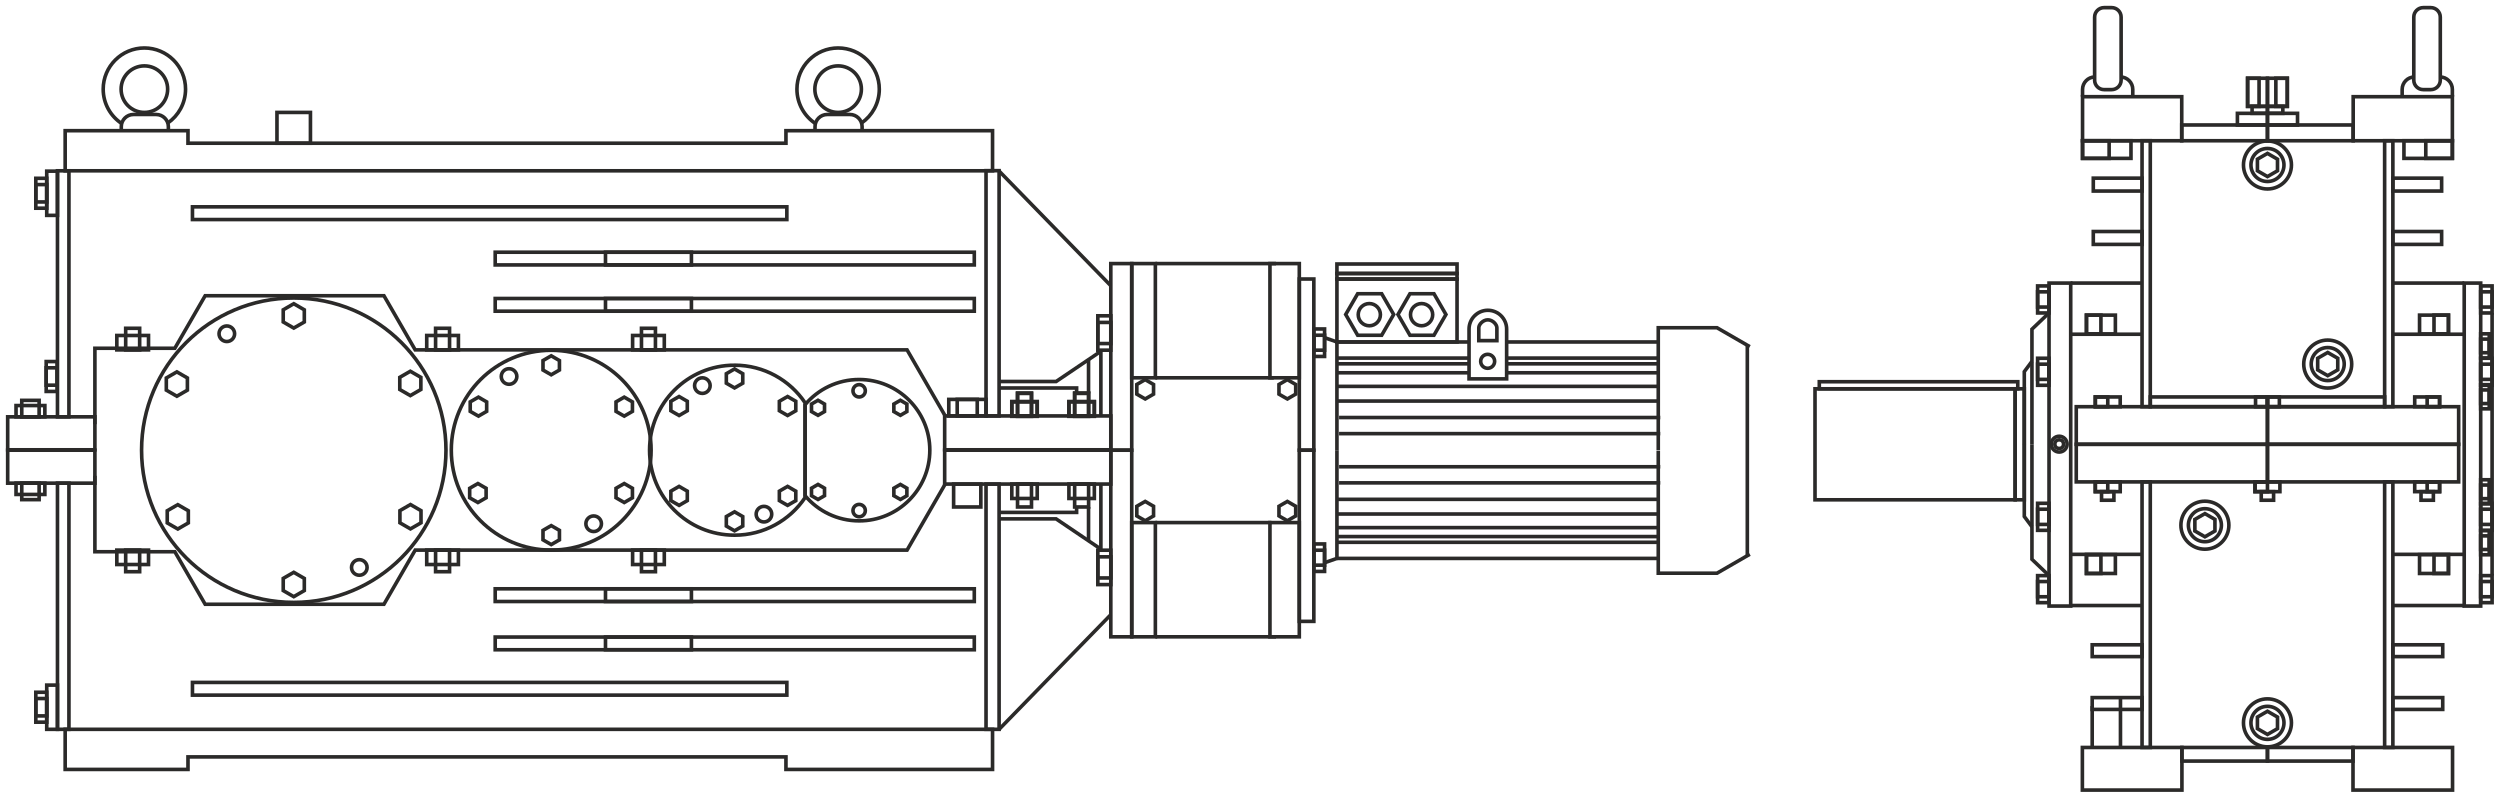<?xml version="1.0" encoding="UTF-8"?> <svg xmlns="http://www.w3.org/2000/svg" xmlns:xlink="http://www.w3.org/1999/xlink" xml:space="preserve" width="138mm" height="44mm" version="1.1" style="shape-rendering:geometricPrecision; text-rendering:geometricPrecision; image-rendering:optimizeQuality; fill-rule:evenodd; clip-rule:evenodd" viewBox="0 0 13800 4400"> <defs> <style type="text/css"> .str0 {stroke:#2B2A29;stroke-width:20;stroke-miterlimit:22.926} .fil0 {fill:none} </style> </defs> <g id="Слой_x0020_1">  <g id="_1394192220832"> <polygon class="fil0 str0" points="5478.84,4247.24 4338.41,4247.24 4338.41,4178.07 1037.66,4178.07 1037.66,4247.24 359.72,4247.24 359.72,4025.87 5478.84,4025.87 "></polygon> <rect class="fil0 str0" x="317.26" y="2667.05" width="63.25" height="1358.81"></rect> <rect class="fil0 str0" x="257.96" y="3781.8" width="59.3" height="244.06"></rect> <rect class="fil0 str0" x="197.68" y="3821.3" width="60.28" height="165.07"></rect> <rect class="fil0 str0" x="197.68" y="3855.9" width="60.28" height="95.89"></rect> <rect class="fil0 str0" x="1062.39" y="3766.99" width="3280.98" height="70.17"></rect> <rect class="fil0 str0" x="2733.53" y="3516.48" width="2644.55" height="70.17"></rect> <rect class="fil0 str0" x="3342.29" y="3516.48" width="474.36" height="70.17"></rect> <rect class="fil0 str0" x="2733.53" y="3250.16" width="2644.55" height="70.17"></rect> <rect class="fil0 str0" x="3342.29" y="3250.16" width="474.36" height="70.17"></rect> <rect class="fil0 str0" x="1062.39" y="1141.73" width="3280.98" height="70.17"></rect> <rect class="fil0 str0" x="2733.53" y="1392.24" width="2644.55" height="70.17"></rect> <rect class="fil0 str0" x="3342.29" y="1392.24" width="474.36" height="70.17"></rect> <rect class="fil0 str0" x="42.38" y="2485.08" width="481.44" height="181.97"></rect> <rect class="fil0 str0" x="88.5" y="2667.06" width="159.09" height="62.29"></rect> <rect class="fil0 str0" x="120.13" y="2667.05" width="95.84" height="90.94"></rect> <polyline class="fil0 str0" points="523.82,2626.56 523.82,3045.58 965.06,3045.58 1132.48,3335.55 2119.34,3335.55 2291.94,3036.6 5007.01,3036.6 5218.6,2670.11 "></polyline> <rect class="fil0 str0" x="5214.56" y="2485.07" width="917.09" height="186.94"></rect> <rect class="fil0 str0" x="5263.98" y="2672.02" width="150.21" height="126.49"></rect> <rect class="fil0 str0" x="5616.78" y="2672.02" width="77.08" height="126.49"></rect> <rect class="fil0 str0" x="5585.15" y="2672.02" width="140.34" height="79.55"></rect> <rect class="fil0 str0" x="5932.04" y="2672.02" width="77.08" height="126.49"></rect> <rect class="fil0 str0" x="5900.41" y="2672.02" width="140.34" height="79.55"></rect> <rect class="fil0 str0" x="3540.92" y="3036.6" width="77.08" height="119.19"></rect> <rect class="fil0 str0" x="3492" y="3036.6" width="174.91" height="79.55"></rect> <rect class="fil0 str0" x="2404.44" y="3036.6" width="77.08" height="119.19"></rect> <rect class="fil0 str0" x="2355.53" y="3036.6" width="174.91" height="79.55"></rect> <rect class="fil0 str0" x="693.8" y="3036.6" width="77.08" height="119.19"></rect> <rect class="fil0 str0" x="644.89" y="3036.6" width="174.91" height="79.55"></rect> <rect class="fil0 str0" x="2733.53" y="1647.63" width="2644.55" height="70.17"></rect> <rect class="fil0 str0" x="3342.29" y="1647.63" width="474.36" height="70.17"></rect> <rect class="fil0 str0" x="42.38" y="2300.91" width="481.44" height="181.97"></rect> <rect class="fil0 str0" x="88.5" y="2238.62" width="159.09" height="62.29"></rect> <rect class="fil0 str0" x="120.13" y="2209.97" width="95.84" height="90.94"></rect> <polyline class="fil0 str0" points="523.82,2341.4 523.82,1922.38 965.06,1922.38 1132.48,1632.41 2119.34,1632.41 2291.94,1931.36 5007.01,1931.36 5218.6,2297.85 "></polyline> <rect class="fil0 str0" x="5214.56" y="2295.94" width="917.09" height="186.94"></rect> <rect class="fil0 str0" x="5237.24" y="2204.65" width="205.63" height="91.29"></rect> <rect class="fil0 str0" x="5616.78" y="2169.44" width="77.08" height="126.49"></rect> <rect class="fil0 str0" x="5585.15" y="2216.39" width="140.34" height="79.55"></rect> <rect class="fil0 str0" x="5932.04" y="2169.44" width="77.08" height="126.49"></rect> <rect class="fil0 str0" x="5900.41" y="2216.39" width="140.34" height="79.55"></rect> <rect class="fil0 str0" x="3540.92" y="1812.17" width="77.08" height="119.19"></rect> <rect class="fil0 str0" x="3492" y="1851.82" width="174.91" height="79.55"></rect> <rect class="fil0 str0" x="2404.44" y="1812.17" width="77.08" height="119.19"></rect> <rect class="fil0 str0" x="2355.53" y="1851.82" width="174.91" height="79.55"></rect> <rect class="fil0 str0" x="693.8" y="1812.17" width="77.08" height="119.19"></rect> <rect class="fil0 str0" x="644.89" y="1851.82" width="174.91" height="79.55"></rect> <circle class="fil0 str0" cx="1621.6" cy="2485.08" r="840.16"></circle> <circle class="fil0 str0" cx="3042.7" cy="2485.08" r="551.52"></circle> <path class="fil0 str0" d="M4054.67 2015.93c162.26,0 305.29,82.39 389.53,207.61l0 523.08c-84.24,125.22 -227.27,207.61 -389.53,207.61 -259.11,0 -469.15,-210.05 -469.15,-469.15 0,-259.11 210.04,-469.15 469.15,-469.15z"></path> <path class="fil0 str0" d="M4742.5 2094.98c215.44,0 390.09,174.66 390.09,390.1 0,215.44 -174.65,390.09 -390.09,390.09 -119.67,0 -226.74,-53.91 -298.3,-138.75l0 -502.68c71.56,-84.84 178.63,-138.76 298.3,-138.76z"></path> <polygon class="fil0 str0" points="981.38,2785.75 1010.47,2802.55 1039.58,2819.35 1039.58,2852.95 1039.58,2886.55 1010.47,2903.35 981.38,2920.15 952.28,2903.35 923.18,2886.55 923.18,2852.95 923.18,2819.35 952.28,2802.55 "></polygon> <polygon class="fil0 str0" points="1621.6,3159.2 1650.7,3176 1679.8,3192.8 1679.8,3226.41 1679.8,3260.01 1650.7,3276.81 1621.6,3293.61 1592.51,3276.81 1563.4,3260.01 1563.4,3226.41 1563.4,3192.8 1592.51,3176 "></polygon> <polygon class="fil0 str0" points="2265.73,2785.1 2294.83,2801.9 2323.93,2818.7 2323.93,2852.31 2323.93,2885.91 2294.83,2902.71 2265.73,2919.51 2236.64,2902.71 2207.53,2885.91 2207.53,2852.31 2207.53,2818.7 2236.64,2801.9 "></polygon> <polygon class="fil0 str0" points="2264.97,2049.32 2294.07,2066.12 2323.17,2082.92 2323.17,2116.52 2323.17,2150.12 2294.07,2166.92 2264.97,2183.72 2235.88,2166.92 2206.77,2150.12 2206.77,2116.52 2206.77,2082.92 2235.88,2066.12 "></polygon> <polygon class="fil0 str0" points="976.25,2052.79 1005.35,2069.59 1034.45,2086.39 1034.45,2119.99 1034.45,2153.59 1005.35,2170.39 976.25,2187.19 947.16,2170.39 918.05,2153.59 918.05,2119.99 918.05,2086.39 947.16,2069.59 "></polygon> <polygon class="fil0 str0" points="1621.6,1676.55 1650.7,1693.35 1679.8,1710.15 1679.8,1743.75 1679.8,1777.35 1650.7,1794.15 1621.6,1810.95 1592.51,1794.15 1563.4,1777.35 1563.4,1743.75 1563.4,1710.15 1592.51,1693.35 "></polygon> <circle class="fil0 str0" cx="1252.05" cy="1842.28" r="42.98"></circle> <circle class="fil0 str0" cx="1983.36" cy="3132.3" r="42.98"></circle> <polygon class="fil0 str0" points="2637.96,2669.14 2660.64,2682.23 2683.33,2695.33 2683.33,2721.52 2683.33,2747.71 2660.64,2760.8 2637.96,2773.9 2615.28,2760.8 2592.59,2747.71 2592.59,2721.52 2592.59,2695.33 2615.28,2682.23 "></polygon> <polygon class="fil0 str0" points="3445.7,2669.14 3468.38,2682.23 3491.07,2695.33 3491.07,2721.52 3491.07,2747.71 3468.38,2760.8 3445.7,2773.9 3423.02,2760.8 3400.34,2747.71 3400.34,2721.52 3400.34,2695.33 3423.02,2682.23 "></polygon> <polygon class="fil0 str0" points="3445.7,2192.23 3468.38,2205.33 3491.07,2218.42 3491.07,2244.61 3491.07,2270.8 3468.38,2283.9 3445.7,2296.99 3423.02,2283.9 3400.34,2270.8 3400.34,2244.61 3400.34,2218.42 3423.02,2205.33 "></polygon> <polygon class="fil0 str0" points="2640.98,2192.23 2663.66,2205.33 2686.34,2218.42 2686.34,2244.61 2686.34,2270.8 2663.66,2283.9 2640.98,2296.99 2618.3,2283.9 2595.61,2270.8 2595.61,2244.61 2595.61,2218.42 2618.3,2205.33 "></polygon> <polygon class="fil0 str0" points="3042.7,2901.36 3065.38,2914.46 3088.07,2927.55 3088.07,2953.74 3088.07,2979.93 3065.38,2993.03 3042.7,3006.12 3020.02,2993.03 2997.34,2979.93 2997.34,2953.74 2997.34,2927.55 3020.02,2914.46 "></polygon> <polygon class="fil0 str0" points="3042.7,1964.03 3065.38,1977.13 3088.07,1990.22 3088.07,2016.41 3088.07,2042.6 3065.38,2055.7 3042.7,2068.79 3020.02,2055.7 2997.34,2042.6 2997.34,2016.41 2997.34,1990.22 3020.02,1977.13 "></polygon> <circle class="fil0 str0" cx="3277.01" cy="2891.05" r="42.98"></circle> <circle class="fil0 str0" cx="2809.97" cy="2078.19" r="42.98"></circle> <circle class="fil0 str0" cx="4216.95" cy="2838.12" r="42.98"></circle> <circle class="fil0 str0" cx="3876.99" cy="2128.56" r="42.98"></circle> <polygon class="fil0 str0" points="4054.67,2036.64 4077.35,2049.74 4100.03,2062.83 4100.03,2089.02 4100.03,2115.21 4077.35,2128.31 4054.67,2141.4 4031.99,2128.31 4009.3,2115.21 4009.3,2089.02 4009.3,2062.83 4031.99,2049.74 "></polygon> <polygon class="fil0 str0" points="3748.52,2188.83 3771.19,2201.93 3793.88,2215.02 3793.88,2241.21 3793.88,2267.4 3771.19,2280.5 3748.52,2293.59 3725.84,2280.5 3703.15,2267.4 3703.15,2241.21 3703.15,2215.02 3725.84,2201.93 "></polygon> <polygon class="fil0 str0" points="4347.39,2188.83 4370.07,2201.93 4392.76,2215.02 4392.76,2241.21 4392.76,2267.4 4370.07,2280.5 4347.39,2293.59 4324.71,2280.5 4302.03,2267.4 4302.03,2241.21 4302.03,2215.02 4324.71,2201.93 "></polygon> <polygon class="fil0 str0" points="3748.52,2684.93 3771.19,2698.02 3793.88,2711.12 3793.88,2737.31 3793.88,2763.5 3771.19,2776.6 3748.52,2789.69 3725.84,2776.6 3703.15,2763.5 3703.15,2737.31 3703.15,2711.12 3725.84,2698.02 "></polygon> <polygon class="fil0 str0" points="4347.39,2684.93 4370.07,2698.02 4392.76,2711.12 4392.76,2737.31 4392.76,2763.5 4370.07,2776.6 4347.39,2789.69 4324.71,2776.6 4302.03,2763.5 4302.03,2737.31 4302.03,2711.12 4324.71,2698.02 "></polygon> <polygon class="fil0 str0" points="4054.67,2825.26 4077.35,2838.36 4100.03,2851.45 4100.03,2877.64 4100.03,2903.83 4077.35,2916.93 4054.67,2930.03 4031.99,2916.93 4009.3,2903.83 4009.3,2877.64 4009.3,2851.45 4031.99,2838.36 "></polygon> <polygon class="fil0 str0" points="4515.4,2674.07 4533.37,2684.44 4551.34,2694.82 4551.34,2715.57 4551.34,2736.32 4533.37,2746.7 4515.4,2757.08 4497.42,2746.7 4479.45,2736.32 4479.45,2715.57 4479.45,2694.82 4497.42,2684.44 "></polygon> <polygon class="fil0 str0" points="4970.01,2674.07 4987.99,2684.44 5005.96,2694.82 5005.96,2715.57 5005.96,2736.32 4987.99,2746.7 4970.01,2757.08 4952.04,2746.7 4934.07,2736.32 4934.07,2715.57 4934.07,2694.82 4952.04,2684.44 "></polygon> <polygon class="fil0 str0" points="4515.4,2209.58 4533.37,2219.96 4551.34,2230.34 4551.34,2251.09 4551.34,2271.84 4533.37,2282.22 4515.4,2292.59 4497.42,2282.22 4479.45,2271.84 4479.45,2251.09 4479.45,2230.34 4497.42,2219.96 "></polygon> <polygon class="fil0 str0" points="4970.01,2209.58 4987.99,2219.96 5005.96,2230.34 5005.96,2251.09 5005.96,2271.84 4987.99,2282.22 4970.01,2292.59 4952.04,2282.22 4934.07,2271.84 4934.07,2251.09 4934.07,2230.34 4952.04,2219.96 "></polygon> <circle class="fil0 str0" cx="4742.5" cy="2818.35" r="34.09"></circle> <circle class="fil0 str0" cx="4742.5" cy="2157.22" r="34.09"></circle> <rect class="fil0 str0" x="5283.79" y="2204.65" width="110.59" height="91.29"></rect> <rect class="fil0 str0" x="5442.88" y="2672.02" width="72.13" height="1353.85"></rect> <rect class="fil0 str0" x="5442.88" y="942.09" width="72.13" height="1353.85"></rect> <rect class="fil0 str0" x="317.26" y="942.77" width="63.25" height="1358.13"></rect> <rect class="fil0 str0" x="257.96" y="944.78" width="59.3" height="244.06"></rect> <rect class="fil0 str0" x="197.68" y="984.27" width="60.28" height="165.07"></rect> <rect class="fil0 str0" x="197.68" y="1018.87" width="60.28" height="95.89"></rect> <rect class="fil0 str0" x="254.95" y="1995.71" width="60.28" height="165.07"></rect> <rect class="fil0 str0" x="254.95" y="2030.31" width="60.28" height="95.89"></rect> <polygon class="fil0 str0" points="5478.84,721.4 4338.41,721.4 4338.41,790.57 1037.66,790.57 1037.66,721.4 359.72,721.4 359.72,942.77 5478.84,942.77 "></polygon> <rect class="fil0 str0" x="1528.84" y="620.59" width="184.81" height="169.98"></rect> <path class="fil0 str0" d="M669.47 724.82l0 -25.63c0,-36.97 30.25,-67.23 67.23,-67.23l125.44 0c36.98,0 67.24,30.26 67.24,67.23l0 25.63"></path> <circle class="fil0 str0" cx="796.94" cy="492.15" r="128.47"></circle> <path class="fil0 str0" d="M673.36 682.95c-62.42,-40.51 -103.72,-110.83 -103.72,-190.8 0,-125.54 101.77,-227.3 227.3,-227.3 125.54,0 227.31,101.76 227.31,227.3 0,77.9 -39.2,146.65 -98.93,187.61"></path> <path class="fil0 str0" d="M4498.94 724.82l0 -25.63c0,-36.97 30.26,-67.23 67.23,-67.23l125.45 0c36.98,0 67.23,30.26 67.23,67.23l0 25.63"></path> <circle class="fil0 str0" cx="4626.42" cy="492.15" r="128.47"></circle> <path class="fil0 str0" d="M4502.83 682.95c-62.42,-40.51 -103.71,-110.83 -103.71,-190.8 0,-125.54 101.76,-227.3 227.3,-227.3 125.54,0 227.3,101.76 227.3,227.3 0,77.9 -39.19,146.65 -98.92,187.61"></path> <rect class="fil0 str0" x="6131.65" y="2485.08" width="115.5" height="1030.11"></rect> <rect class="fil0 str0" x="6247.16" y="2884.68" width="130.44" height="630.51"></rect> <rect class="fil0 str0" x="7010.09" y="2884.68" width="162.07" height="630.51"></rect> <line class="fil0 str0" x1="6377.6" y1="3515.19" x2="7043.68" y2="3515.19"></line> <line class="fil0 str0" x1="6377.6" y1="2884.68" x2="7018.37" y2="2884.68"></line> <polygon class="fil0 str0" points="6321.4,2767.86 6344.51,2781.2 6367.61,2794.55 6367.61,2821.23 6367.61,2847.91 6344.51,2861.25 6321.4,2874.6 6298.29,2861.25 6275.19,2847.91 6275.19,2821.23 6275.19,2794.55 6298.29,2781.2 "></polygon> <polygon class="fil0 str0" points="7106.07,2767.86 7129.17,2781.2 7152.28,2794.55 7152.28,2821.23 7152.28,2847.91 7129.17,2861.25 7106.07,2874.6 7082.96,2861.25 7059.86,2847.91 7059.86,2821.23 7059.86,2794.55 7082.96,2781.2 "></polygon> <rect class="fil0 str0" x="7172.14" y="2485.08" width="80.19" height="944.9"></rect> <rect class="fil0 str0" x="7252.32" y="3002.58" width="59.31" height="151.7"></rect> <rect class="fil0 str0" x="7252.32" y="3037.17" width="59.31" height="82.52"></rect> <rect class="fil0 str0" x="6060.02" y="3037.18" width="71.64" height="189.74"></rect> <rect class="fil0 str0" x="6060.02" y="3073.74" width="71.64" height="116.61"></rect> <line class="fil0 str0" x1="5515.01" y1="4025.87" x2="6131.66" y2="3392.95"></line> <line class="fil0 str0" x1="6076.81" y1="2672.02" x2="6076.81" y2="3037.18"></line> <polyline class="fil0 str0" points="5515.01,2864.24 5829.75,2864.24 6073.7,3029.1 "></polyline> <polyline class="fil0 str0" points="5515.01,2828.46 5942.89,2828.46 5942.89,2798.51 "></polyline> <line class="fil0 str0" x1="6008.72" y1="2985.2" x2="6008.72" y2="2798.51"></line> <polyline class="fil0 str0" points="7311.63,3106.17 7379.83,3082.45 7379.83,2485.08 "></polyline> <line class="fil0 str0" x1="7379.83" y1="3082.45" x2="9152.75" y2="3082.45"></line> <line class="fil0 str0" x1="7379.83" y1="2993.51" x2="9152.75" y2="2993.51"></line> <line class="fil0 str0" x1="7379.83" y1="2961.89" x2="9152.75" y2="2961.89"></line> <line class="fil0 str0" x1="7379.83" y1="2912.47" x2="9152.75" y2="2912.47"></line> <line class="fil0 str0" x1="7379.83" y1="2837.37" x2="9152.75" y2="2837.37"></line> <line class="fil0 str0" x1="7379.83" y1="2756.33" x2="9152.75" y2="2756.33"></line> <line class="fil0 str0" x1="7391.69" y1="2665.41" x2="9164.61" y2="2665.41"></line> <line class="fil0 str0" x1="7391.69" y1="2576.47" x2="9164.61" y2="2576.47"></line> <rect class="fil0 str0" x="5616.78" y="2171.64" width="77.08" height="126.49"></rect> <rect class="fil0 str0" x="5585.15" y="2218.58" width="140.34" height="79.55"></rect> <rect class="fil0 str0" x="5932.04" y="2171.64" width="77.08" height="126.49"></rect> <rect class="fil0 str0" x="5900.41" y="2218.58" width="140.34" height="79.55"></rect> <rect class="fil0 str0" x="6131.65" y="1454.97" width="115.5" height="1030.11"></rect> <rect class="fil0 str0" x="6247.16" y="1454.97" width="130.44" height="630.51"></rect> <rect class="fil0 str0" x="7010.09" y="1454.97" width="162.07" height="630.51"></rect> <line class="fil0 str0" x1="6377.6" y1="1454.97" x2="7043.68" y2="1454.97"></line> <line class="fil0 str0" x1="6377.6" y1="2085.48" x2="7031.54" y2="2085.48"></line> <polygon class="fil0 str0" points="6321.4,2202.29 6344.51,2188.95 6367.61,2175.61 6367.61,2148.93 6367.61,2122.24 6344.51,2108.9 6321.4,2095.56 6298.29,2108.9 6275.19,2122.24 6275.19,2148.93 6275.19,2175.61 6298.29,2188.95 "></polygon> <polygon class="fil0 str0" points="7106.07,2202.29 7129.17,2188.95 7152.28,2175.61 7152.28,2148.93 7152.28,2122.24 7129.17,2108.9 7106.07,2095.56 7082.96,2108.9 7059.86,2122.24 7059.86,2148.93 7059.86,2175.61 7082.96,2188.95 "></polygon> <rect class="fil0 str0" x="7172.14" y="1540.17" width="80.19" height="944.9"></rect> <rect class="fil0 str0" x="7252.32" y="1815.88" width="59.31" height="151.7"></rect> <rect class="fil0 str0" x="7252.32" y="1850.47" width="59.31" height="82.52"></rect> <rect class="fil0 str0" x="6060.02" y="1743.24" width="71.64" height="189.74"></rect> <rect class="fil0 str0" x="6060.02" y="1779.8" width="71.64" height="116.61"></rect> <line class="fil0 str0" x1="5515.01" y1="944.29" x2="6131.66" y2="1577.2"></line> <line class="fil0 str0" x1="6076.81" y1="2298.14" x2="6076.81" y2="1932.98"></line> <polyline class="fil0 str0" points="5515.01,2105.91 5829.75,2105.91 6073.7,1941.05 "></polyline> <polyline class="fil0 str0" points="5515.01,2141.7 5942.89,2141.7 5942.89,2171.64 "></polyline> <line class="fil0 str0" x1="6008.72" y1="1984.96" x2="6008.72" y2="2171.64"></line> <polyline class="fil0 str0" points="7311.63,1863.99 7379.83,1887.71 7379.83,2485.08 "></polyline> <path class="fil0 str0" d="M7379.83 1887.71l730.28 0m206.54 0l836.1 0"></path> <path class="fil0 str0" d="M7379.83 1976.65l729.28 0m207.54 0l836.1 0"></path> <path class="fil0 str0" d="M7379.83 2008.27l729.28 0m207.54 0l836.1 0"></path> <path class="fil0 str0" d="M7380.82 2057.71l728.29 0m206.56 0l838.06 0"></path> <line class="fil0 str0" x1="7379.83" y1="2132.79" x2="9152.75" y2="2132.79"></line> <line class="fil0 str0" x1="7379.83" y1="2213.83" x2="9152.75" y2="2213.83"></line> <line class="fil0 str0" x1="7391.69" y1="2304.75" x2="9164.61" y2="2304.75"></line> <line class="fil0 str0" x1="7391.69" y1="2393.69" x2="9164.61" y2="2393.69"></line> <path class="fil0 str0" d="M8212.88 1712.76l0 0c57.08,0 103.77,46.69 103.77,103.77l0 274.73 -207.54 0 0 -274.73c0,-57.08 46.69,-103.77 103.77,-103.77z"></path> <circle class="fil0 str0" cx="8211.89" cy="1994.41" r="38.54"></circle> <path class="fil0 str0" d="M8212.88 1765.53l0 0c27.46,0 49.91,26.16 49.91,43.45l0 71.3 -99.82 0 0 -71.3c0,-17.3 22.46,-43.45 49.91,-43.45z"></path> <polygon class="fil0 str0" points="7626.82,1850.66 7659.92,1793.33 7693.02,1735.99 7659.91,1678.65 7626.81,1621.31 7560.6,1621.31 7494.39,1621.3 7461.3,1678.63 7428.2,1735.97 7461.31,1793.32 7494.41,1850.66 7560.62,1850.66 "></polygon> <circle class="fil0 str0" cx="7558.62" cy="1736.97" r="61.27"></circle> <polygon class="fil0 str0" points="7915.38,1850.66 7948.48,1793.33 7981.58,1735.99 7948.47,1678.65 7915.37,1621.31 7849.16,1621.31 7782.95,1621.3 7749.86,1678.63 7716.76,1735.97 7749.87,1793.32 7782.97,1850.66 7849.17,1850.66 "></polygon> <circle class="fil0 str0" cx="7847.18" cy="1736.97" r="61.27"></circle> <rect class="fil0 str0" x="7379.82" y="1540.3" width="663.03" height="347.41"></rect> <rect class="fil0 str0" x="7379.82" y="1509.66" width="663.03" height="30.64"></rect> <rect class="fil0 str0" x="7379.82" y="1457.3" width="663.03" height="52.37"></rect> <polyline class="fil0 str0" points="9153.63,2485.08 9153.63,1809.12 9477.77,1809.12 9658.89,1913.68 "></polyline> <polyline class="fil0 str0" points="9153.63,2488.04 9153.63,3164.01 9477.77,3164.01 9658.89,3059.44 "></polyline> <rect class="fil0 str0" x="12516.37" y="2245" width="1055.43" height="207.53"></rect> <rect class="fil0 str0" x="12516.37" y="2452.52" width="1055.43" height="207.53"></rect> <rect class="fil0 str0" x="12516.38" y="2191.14" width="646.81" height="53.85"></rect> <rect class="fil0 str0" x="12516.38" y="2191.14" width="65.72" height="53.85"></rect> <rect class="fil0 str0" x="13163.18" y="776.86" width="45.46" height="1468.11"></rect> <rect class="fil0 str0" x="13329.2" y="2191.14" width="137.37" height="53.85"></rect> <rect class="fil0 str0" x="13397.89" y="2191.14" width="68.68" height="53.85"></rect> <rect class="fil0 str0" x="13355.87" y="1739.51" width="159.61" height="104.01"></rect> <rect class="fil0 str0" x="13435.68" y="1739.51" width="79.8" height="104.01"></rect> <rect class="fil0 str0" x="13602.47" y="1562.62" width="90.92" height="1782.8"></rect> <line class="fil0 str0" x1="13208.64" y1="1844.99" x2="13602.46" y2="1844.99"></line> <line class="fil0 str0" x1="13208.64" y1="1562.58" x2="13602.46" y2="1562.58"></line> <rect class="fil0 str0" x="13693.37" y="1578.35" width="63.01" height="149.22"></rect> <rect class="fil0 str0" x="13693.37" y="1610.96" width="63.01" height="84.01"></rect> <rect class="fil0 str0" x="13693.37" y="1977.61" width="63.01" height="149.22"></rect> <rect class="fil0 str0" x="13693.37" y="2010.21" width="63.01" height="84.01"></rect> <rect class="fil0 str0" x="13693.38" y="2123.38" width="47.2" height="133.41"></rect> <rect class="fil0 str0" x="13693.38" y="2152.53" width="47.2" height="75.11"></rect> <rect class="fil0 str0" x="13693.38" y="1842.74" width="47.2" height="133.41"></rect> <rect class="fil0 str0" x="13693.38" y="1871.89" width="47.2" height="75.11"></rect> <rect class="fil0 str0" x="13329.2" y="2660.05" width="137.37" height="53.85"></rect> <rect class="fil0 str0" x="13397.89" y="2660.05" width="68.68" height="53.85"></rect> <rect class="fil0 str0" x="13355.87" y="3061.52" width="159.61" height="104.01"></rect> <rect class="fil0 str0" x="13435.68" y="3061.52" width="79.8" height="104.01"></rect> <line class="fil0 str0" x1="13208.64" y1="3060.06" x2="13602.46" y2="3060.06"></line> <line class="fil0 str0" x1="13208.64" y1="3342.46" x2="13602.46" y2="3342.46"></line> <rect class="fil0 str0" x="13693.37" y="3177.47" width="63.01" height="149.22"></rect> <rect class="fil0 str0" x="13693.37" y="3210.08" width="63.01" height="84.01"></rect> <rect class="fil0 str0" x="13693.37" y="2778.22" width="63.01" height="149.22"></rect> <rect class="fil0 str0" x="13693.37" y="2810.82" width="63.01" height="84.01"></rect> <rect class="fil0 str0" x="13693.38" y="2648.25" width="47.2" height="133.41"></rect> <rect class="fil0 str0" x="13693.38" y="2677.41" width="47.2" height="75.11"></rect> <rect class="fil0 str0" x="13693.38" y="2928.9" width="47.2" height="133.41"></rect> <rect class="fil0 str0" x="13693.38" y="2958.05" width="47.2" height="75.11"></rect> <line class="fil0 str0" x1="13756.4" y1="3177.47" x2="13756.4" y2="1727.58"></line> <rect class="fil0 str0" x="13364.06" y="2713.91" width="68.17" height="47.39"></rect> <rect class="fil0 str0" x="13163.18" y="2660.02" width="45.46" height="1466"></rect> <rect class="fil0 str0" x="12516.37" y="4126.04" width="472.21" height="75.11"></rect> <rect class="fil0 str0" x="12988.57" y="4126.03" width="549.47" height="235.21"></rect> <rect class="fil0 str0" x="13208.64" y="1277.93" width="269.14" height="71.15"></rect> <rect class="fil0 str0" x="13208.64" y="983.43" width="269.14" height="71.15"></rect> <rect class="fil0 str0" x="12989.61" y="533.79" width="547.49" height="243.11"></rect> <rect class="fil0 str0" x="13269.76" y="776.88" width="267.34" height="97.34"></rect> <rect class="fil0 str0" x="13390.33" y="776.88" width="146.77" height="97.34"></rect> <path class="fil0 str0" d="M13376.42 42.11l41.67 0c28.87,0 52.29,23.42 52.29,52.29l0 348.04c0,28.87 -23.42,52.29 -52.29,52.29l-41.67 0c-28.88,0 -52.3,-23.42 -52.3,-52.29l0 -348.04c0,-28.87 23.42,-52.29 52.3,-52.29z"></path> <path class="fil0 str0" d="M13259.89 533.77l0 -40.5m0 0c0,-36.98 30.25,-68.22 67.23,-68.22m142.75 0c36.98,0 67.23,31.27 67.23,68.22m0 0l0 40.5"></path> <rect class="fil0 str0" x="12516.37" y="689.89" width="473.24" height="86.99"></rect> <rect class="fil0 str0" x="12516.38" y="625.65" width="165.92" height="64.24"></rect> <rect class="fil0 str0" x="12516.37" y="587.12" width="84.88" height="38.54"></rect> <rect class="fil0 str0" x="12516.37" y="431.95" width="109.59" height="155.16"></rect> <rect class="fil0 str0" x="12562.71" y="431.95" width="63.25" height="155.16"></rect> <rect class="fil0 str0" x="11460.94" y="2245" width="1055.43" height="207.53"></rect> <rect class="fil0 str0" x="11460.94" y="2452.52" width="1055.43" height="207.53"></rect> <rect class="fil0 str0" x="11869.56" y="2191.14" width="646.81" height="53.85"></rect> <rect class="fil0 str0" x="12450.65" y="2191.14" width="65.72" height="53.85"></rect> <rect class="fil0 str0" x="11824.1" y="776.86" width="45.46" height="1468.11"></rect> <rect class="fil0 str0" x="11566.17" y="2191.14" width="137.37" height="53.85"></rect> <rect class="fil0 str0" x="11566.17" y="2191.14" width="68.68" height="53.85"></rect> <rect class="fil0 str0" x="11517.26" y="1739.51" width="159.61" height="104.01"></rect> <rect class="fil0 str0" x="11517.26" y="1739.51" width="79.8" height="104.01"></rect> <rect class="fil0 str0" x="11310.65" y="1562.62" width="119.64" height="1782.8"></rect> <line class="fil0 str0" x1="11824.1" y1="1844.99" x2="11430.28" y2="1844.99"></line> <line class="fil0 str0" x1="11824.1" y1="1562.58" x2="11430.28" y2="1562.58"></line> <rect class="fil0 str0" x="11247.63" y="1578.35" width="63.01" height="149.22"></rect> <rect class="fil0 str0" x="11247.63" y="1610.96" width="63.01" height="84.01"></rect> <rect class="fil0 str0" x="11247.63" y="1977.61" width="63.01" height="149.22"></rect> <rect class="fil0 str0" x="11247.63" y="2010.21" width="63.01" height="84.01"></rect> <rect class="fil0 str0" x="11566.17" y="2660.05" width="137.37" height="53.85"></rect> <rect class="fil0 str0" x="11566.17" y="2660.05" width="68.68" height="53.85"></rect> <rect class="fil0 str0" x="11517.26" y="3061.52" width="159.61" height="104.01"></rect> <rect class="fil0 str0" x="11517.26" y="3061.52" width="79.8" height="104.01"></rect> <line class="fil0 str0" x1="11824.1" y1="3060.06" x2="11430.28" y2="3060.06"></line> <line class="fil0 str0" x1="11824.1" y1="3342.46" x2="11430.28" y2="3342.46"></line> <rect class="fil0 str0" x="11247.63" y="3177.47" width="63.01" height="149.22"></rect> <rect class="fil0 str0" x="11247.63" y="3210.08" width="63.01" height="84.01"></rect> <rect class="fil0 str0" x="11247.63" y="2778.22" width="63.01" height="149.22"></rect> <rect class="fil0 str0" x="11247.63" y="2810.82" width="63.01" height="84.01"></rect> <rect class="fil0 str0" x="11600.51" y="2713.91" width="68.17" height="47.39"></rect> <rect class="fil0 str0" x="11824.1" y="2660.02" width="45.46" height="1466"></rect> <rect class="fil0 str0" x="12044.17" y="4126.04" width="472.21" height="75.11"></rect> <rect class="fil0 str0" x="11494.7" y="4126.03" width="549.47" height="235.21"></rect> <rect class="fil0 str0" x="11554.97" y="1277.93" width="269.14" height="71.15"></rect> <rect class="fil0 str0" x="11554.97" y="983.43" width="269.14" height="71.15"></rect> <rect class="fil0 str0" x="11495.65" y="533.79" width="547.49" height="243.11"></rect> <rect class="fil0 str0" x="11495.65" y="776.88" width="267.34" height="97.34"></rect> <rect class="fil0 str0" x="11495.65" y="776.88" width="146.77" height="97.34"></rect> <path class="fil0 str0" d="M11614.65 42.11l41.67 0c28.87,0 52.29,23.42 52.29,52.29l0 348.04c0,28.87 -23.42,52.29 -52.29,52.29l-41.67 0c-28.88,0 -52.3,-23.42 -52.3,-52.29l0 -348.04c0,-28.87 23.42,-52.29 52.3,-52.29z"></path> <path class="fil0 str0" d="M11772.86 533.77l0 -40.5m0 0c0,-36.98 -30.26,-68.22 -67.24,-68.22m-142.74 0c-36.98,0 -67.23,31.27 -67.23,68.22m0 0l0 40.5"></path> <rect class="fil0 str0" x="12043.14" y="689.89" width="473.24" height="86.99"></rect> <rect class="fil0 str0" x="12350.46" y="625.65" width="165.92" height="64.24"></rect> <rect class="fil0 str0" x="12431.5" y="587.12" width="84.88" height="38.54"></rect> <rect class="fil0 str0" x="12406.78" y="431.95" width="109.59" height="155.16"></rect> <rect class="fil0 str0" x="12406.78" y="431.95" width="63.25" height="155.16"></rect> <rect class="fil0 str0" x="12447.7" y="2660.05" width="137.37" height="53.85"></rect> <rect class="fil0 str0" x="12447.69" y="2660.05" width="68.68" height="53.85"></rect> <rect class="fil0 str0" x="12482.03" y="2713.91" width="68.17" height="47.39"></rect> <circle class="fil0 str0" cx="11366.75" cy="2451.67" r="43.73"></circle> <circle class="fil0 str0" cx="11366.75" cy="2451.67" r="23.96"></circle> <polyline class="fil0 str0" points="11216.34,2452.52 11216.34,3087.37 11310.65,3177.47 "></polyline> <polyline class="fil0 str0" points="11216.34,2452.09 11216.34,1817.24 11310.65,1727.14 "></polyline> <polyline class="fil0 str0" points="11174.1,2452.09 11174.1,2051.49 11216.34,1994.64 "></polyline> <polyline class="fil0 str0" points="11174.1,2450.4 11174.1,2851 11216.34,2907.85 "></polyline> <rect class="fil0 str0" x="11123.69" y="2146.17" width="50.41" height="612.71"></rect> <rect class="fil0 str0" x="10018.84" y="2146.17" width="1104.85" height="612.71"></rect> <rect class="fil0 str0" x="10042.53" y="2107.09" width="1095.56" height="39.08"></rect> <rect class="fil0 str0" x="13208.64" y="3559.23" width="275.17" height="65.23"></rect> <rect class="fil0 str0" x="13208.64" y="3850.76" width="275.17" height="65.23"></rect> <rect class="fil0 str0" x="11548.93" y="3559.23" width="275.17" height="65.23"></rect> <rect class="fil0 str0" x="11548.93" y="3850.76" width="275.17" height="65.23"></rect> <line class="fil0 str0" x1="11548.93" y1="3897.23" x2="11548.93" y2="4126.03"></line> <line class="fil0 str0" x1="11704.99" y1="3850.76" x2="11704.99" y2="4126.03"></line> <polygon class="fil0 str0" points="12516.37,3926.12 12544.08,3942.11 12571.79,3958.11 12571.79,3990.11 12571.79,4022.1 12544.08,4038.1 12516.37,4054.1 12488.67,4038.1 12460.96,4022.1 12460.96,3990.11 12460.96,3958.11 12488.67,3942.11 "></polygon> <circle class="fil0 str0" cx="12516.37" cy="3990.11" r="91.17"></circle> <circle class="fil0 str0" cx="12516.37" cy="3990.11" r="132.43"></circle> <polygon class="fil0 str0" points="12171.04,2835.09 12198.75,2851.09 12226.45,2867.09 12226.45,2899.08 12226.45,2931.08 12198.75,2947.08 12171.04,2963.07 12143.33,2947.08 12115.63,2931.08 12115.63,2899.08 12115.63,2867.09 12143.33,2851.09 "></polygon> <circle class="fil0 str0" cx="12171.04" cy="2899.08" r="91.17"></circle> <circle class="fil0 str0" cx="12171.04" cy="2899.08" r="132.43"></circle> <polygon class="fil0 str0" points="12848.98,1945.67 12876.68,1961.66 12904.39,1977.67 12904.39,2009.66 12904.39,2041.65 12876.68,2057.66 12848.98,2073.65 12821.27,2057.66 12793.56,2041.65 12793.56,2009.66 12793.56,1977.67 12821.27,1961.66 "></polygon> <circle class="fil0 str0" cx="12848.98" cy="2009.66" r="91.17"></circle> <circle class="fil0 str0" cx="12848.98" cy="2009.66" r="132.43"></circle> <polygon class="fil0 str0" points="12516.37,846.74 12544.08,862.73 12571.79,878.73 12571.79,910.73 12571.79,942.72 12544.08,958.72 12516.37,974.72 12488.67,958.72 12460.96,942.72 12460.96,910.73 12460.96,878.73 12488.67,862.73 "></polygon> <circle class="fil0 str0" cx="12516.37" cy="910.73" r="91.17"></circle> <circle class="fil0 str0" cx="12516.37" cy="910.73" r="132.43"></circle> <line class="fil0 str0" x1="9645.23" y1="1908.59" x2="9645.23" y2="3064.83"></line> </g> </g> </svg> 